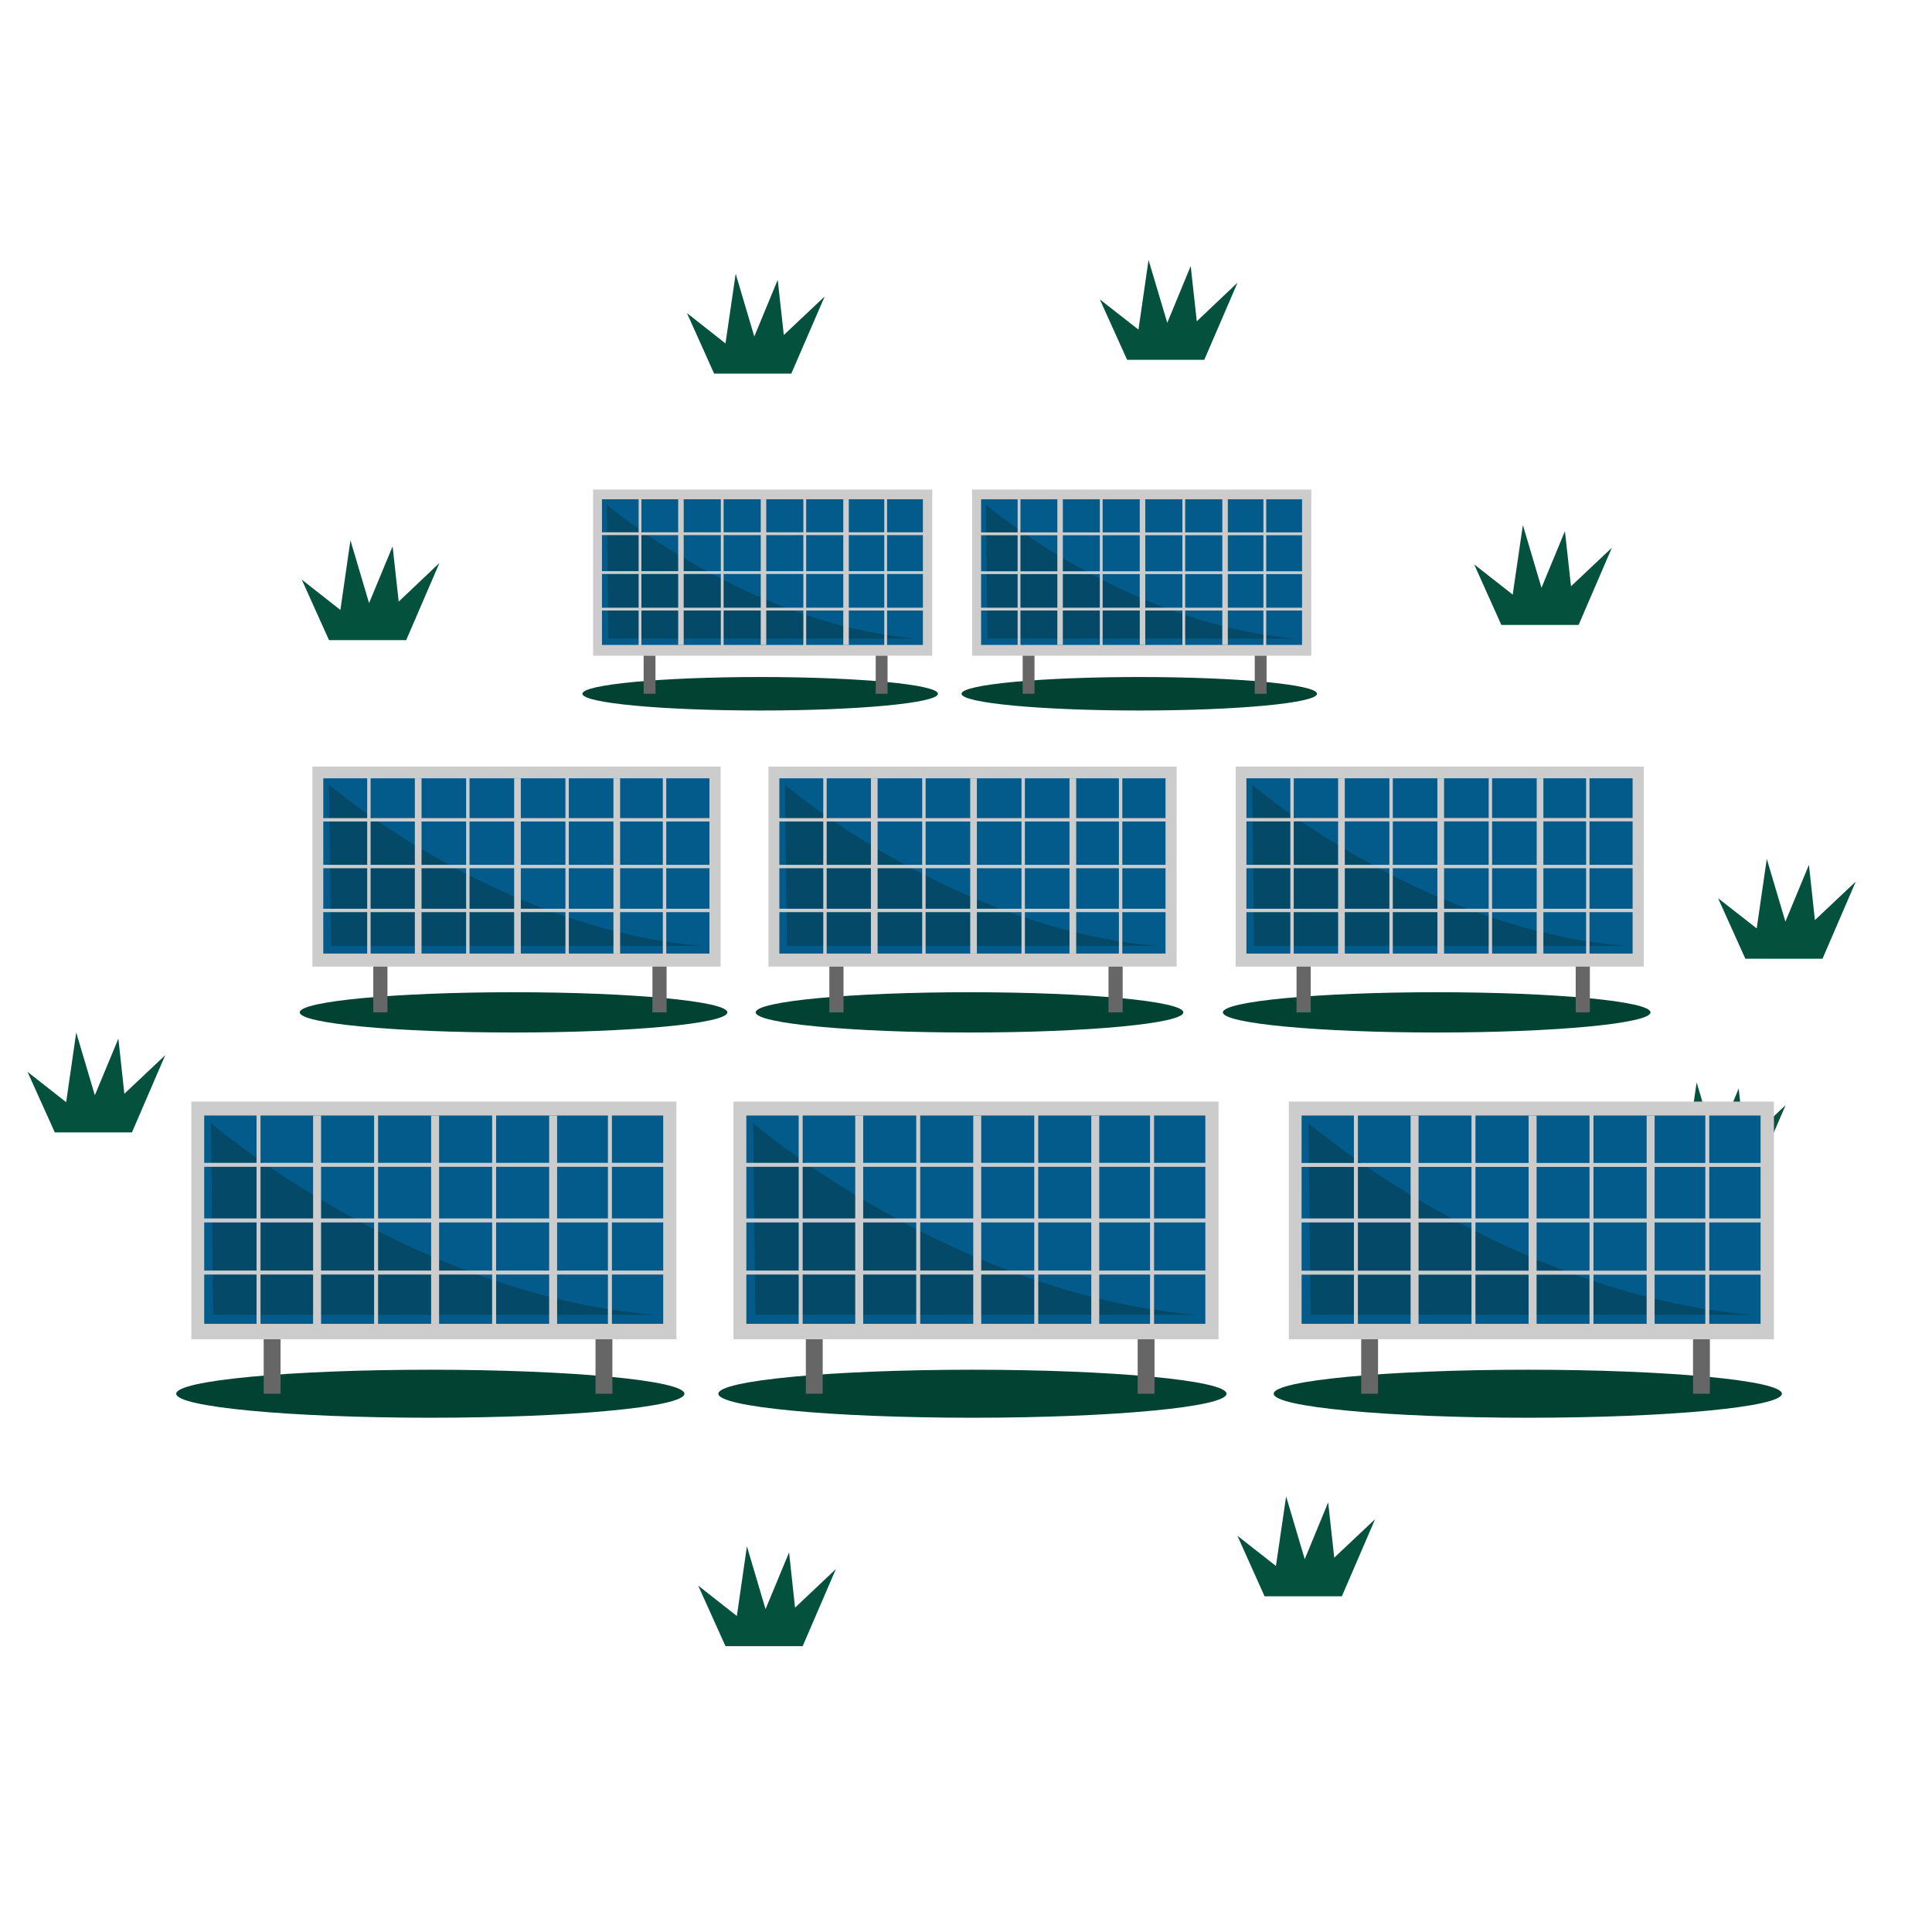 <svg width="165" height="165" fill="none" xmlns="http://www.w3.org/2000/svg"><path d="M4.68 96.71l-2.33-5.17 3.3 2.59.86-5.95 1.59 5.36 2.01-4.84.51 4.71 3.49-3.29-2.84 6.59H4.68zM143.06 100.97l-2.32-5.16 3.29 2.58.87-5.95 1.59 5.37 2-4.85.52 4.72 3.49-3.3-2.84 6.59h-6.6zM61.96 140.59l-2.33-5.17 3.3 2.59.86-5.95 1.59 5.37 2.01-4.85.51 4.72 3.49-3.3-2.84 6.59h-6.59zM108 136.33l-2.32-5.17 3.29 2.58.87-5.94 1.59 5.36 2-4.85.52 4.72 3.49-3.29-2.84 6.59H108zM28.1 54.67l-2.33-5.17 3.3 2.59.86-5.95 1.59 5.37 2.01-4.85.52 4.72 3.48-3.3-2.84 6.59H28.1zM128.22 53.37l-2.32-5.17 3.29 2.58.87-5.94 1.59 5.36 2-4.84.52 4.71 3.49-3.29-2.84 6.59h-6.6zM149.06 81.88l-2.33-5.17 3.3 2.58.86-5.94 1.59 5.36 2.01-4.85.51 4.72 3.49-3.29-2.84 6.59h-6.59zM96.26 30.73l-2.33-5.16 3.3 2.58.86-5.95 1.6 5.37 2-4.85.52 4.72 3.48-3.3-2.84 6.59h-6.59zM60.99 31.91l-2.32-5.17 3.29 2.59.87-5.95 1.59 5.36 2-4.84.52 4.71 3.49-3.29-2.85 6.59h-6.59z" fill="#04513E"/><path d="M151.5 94.08h-41.43v20.3h41.43v-20.3z" fill="#CCC"/><path d="M150.36 95.27h-39.2v17.79h39.2V95.27z" fill="#035B8C"/><path d="M111.74 95.92s17.1 14.67 37.93 16.37h-37.73l-.2-16.37z" fill="#044968"/><path d="M131.23 95.27h-.68v17.79h.68V95.27zM121.15 95.27h-.68v17.79h.68V95.27zM141.31 95.27h-.68v17.79h.68V95.27z" fill="#CCC"/><path d="M110.73 99.32v.34h39.97v-.34h-39.97z" fill="#CCC"/><path d="M125.67 113.77h.34V94.63h-.34v19.14zM135.75 113.77h.34V94.63h-.34v19.14zM145.64 113.77h.34V94.63h-.34v19.14zM115.63 113.77h.34V94.63h-.34v19.14z" fill="#CCC"/><path d="M110.73 104.06v.34h39.97v-.34h-39.97zM110.73 108.52v.34h39.97v-.34h-39.97z" fill="#CCC"/><path d="M130.48 121.08c11.985 0 21.7-.918 21.7-2.05 0-1.132-9.715-2.05-21.7-2.05s-21.7.918-21.7 2.05c0 1.132 9.715 2.05 21.7 2.05z" fill="#024232"/><path d="M117.69 114.38h-1.44v4.65h1.44v-4.65zM146.03 114.38h-1.44v4.65h1.44v-4.65z" fill="#666"/><path d="M104.07 94.08H62.64v20.3h41.43v-20.3z" fill="#CCC"/><path d="M102.94 95.27h-39.2v17.79h39.2V95.27z" fill="#035B8C"/><path d="M64.32 95.92s17.09 14.67 37.93 16.37H64.51l-.19-16.37z" fill="#044968"/><path d="M83.8 95.27h-.68v17.79h.68V95.27zM73.72 95.27h-.68v17.79h.68V95.27zM93.88 95.27h-.68v17.79h.68V95.27z" fill="#CCC"/><path d="M63.3 99.31v.34h39.97v-.34H63.3z" fill="#CCC"/><path d="M78.25 113.77h.34V94.63h-.34v19.14zM88.33 113.77h.34V94.63h-.34v19.14zM98.22 113.77h.34V94.63h-.34v19.14zM68.21 113.77h.34V94.63h-.34v19.14z" fill="#CCC"/><path d="M63.3 104.06v.34h39.97v-.34H63.3zM63.3 108.51v.34h39.97v-.34H63.3z" fill="#CCC"/><path d="M83.05 121.08c11.985 0 21.7-.918 21.7-2.05 0-1.132-9.715-2.05-21.7-2.05s-21.7.918-21.7 2.05c0 1.132 9.715 2.05 21.7 2.05z" fill="#024232"/><path d="M70.26 114.38h-1.44v4.65h1.44v-4.65zM98.6 114.38h-1.44v4.65h1.44v-4.65z" fill="#666"/><path d="M57.77 94.08H16.34v20.3h41.43v-20.3z" fill="#CCC"/><path d="M56.64 95.27h-39.2v17.79h39.2V95.27z" fill="#035B8C"/><path d="M18.02 95.92s17.09 14.67 37.93 16.37H18.21l-.19-16.37z" fill="#044968"/><path d="M37.5 95.27h-.68v17.79h.68V95.27zM27.42 95.27h-.68v17.79h.68V95.27zM47.58 95.27h-.68v17.79h.68V95.27z" fill="#CCC"/><path d="M17 99.31v.34h39.97v-.34H17z" fill="#CCC"/><path d="M31.95 113.77h.34V94.63h-.34v19.14zM42.03 113.77h.34V94.63h-.34v19.14zM51.92 113.77h.34V94.63h-.34v19.14zM21.91 113.77h.34V94.63h-.34v19.14z" fill="#CCC"/><path d="M17.01 104.06v.34h39.97v-.34H17.01zM17 108.51v.34h39.97v-.34H17z" fill="#CCC"/><path d="M36.75 121.08c11.985 0 21.7-.918 21.7-2.05 0-1.132-9.715-2.05-21.7-2.05s-21.7.918-21.7 2.05c0 1.132 9.715 2.05 21.7 2.05z" fill="#024232"/><path d="M23.96 114.38h-1.44v4.65h1.44v-4.65zM52.3 114.38h-1.44v4.65h1.44v-4.65z" fill="#666"/><path d="M140.39 65.47h-34.86v17.08h34.86V65.47z" fill="#CCC"/><path d="M139.43 66.47h-32.98v14.97h32.98V66.47z" fill="#035B8C"/><path d="M106.94 67.02s14.38 12.34 31.91 13.77H107.1l-.16-13.77z" fill="#044968"/><path d="M123.33 66.47h-.57v14.97h.57V66.47zM114.85 66.47h-.57v14.97h.57V66.47zM131.81 66.47h-.57v14.97h.57V66.47z" fill="#CCC"/><path d="M106.08 69.86v.29h33.63v-.29h-33.63z" fill="#CCC"/><path d="M118.66 82.03h.29v-16.1h-.29v16.1zM127.14 82.03h.29v-16.1h-.29v16.1zM135.46 82.03h.29v-16.1h-.29v16.1zM110.2 82.03h.29v-16.1h-.29v16.1z" fill="#CCC"/><path d="M106.09 73.86v.29h33.63v-.29h-33.63zM106.08 77.61v.29h33.63v-.29h-33.63z" fill="#CCC"/><path d="M122.7 88.18c10.085 0 18.26-.77 18.26-1.72s-8.175-1.72-18.26-1.72-18.26.77-18.26 1.72 8.175 1.72 18.26 1.72z" fill="#024232"/><path d="M111.94 82.55h-1.21v3.91h1.21v-3.91zM135.78 82.55h-1.21v3.91h1.21v-3.91z" fill="#666"/><path d="M100.49 65.47H65.63v17.08h34.86V65.47z" fill="#CCC"/><path d="M99.54 66.47H66.56v14.97h32.98V66.47z" fill="#035B8C"/><path d="M67.04 67.02s14.38 12.34 31.91 13.77H67.21l-.17-13.77z" fill="#044968"/><path d="M83.43 66.47h-.57v14.97h.57V66.47zM74.95 66.47h-.57v14.97h.57V66.47zM91.91 66.47h-.57v14.97h.57V66.47z" fill="#CCC"/><path d="M66.18 69.87v.29h33.63v-.29H66.18z" fill="#CCC"/><path d="M78.76 82.03h.29v-16.1h-.29v16.1zM87.24 82.03h.29v-16.1h-.29v16.1zM95.56 82.03h.29v-16.1h-.29v16.1zM70.31 82.03h.29v-16.1h-.29v16.1z" fill="#CCC"/><path d="M66.19 73.86v.29h33.63v-.29H66.19zM66.18 77.61v.29h33.63v-.29H66.18z" fill="#CCC"/><path d="M82.8 88.18c10.085 0 18.26-.77 18.26-1.72s-8.175-1.72-18.26-1.72-18.26.77-18.26 1.72 8.175 1.72 18.26 1.72z" fill="#024232"/><path d="M72.04 82.55h-1.21v3.91h1.21v-3.91zM95.88 82.55h-1.21v3.91h1.21v-3.91z" fill="#666"/><path d="M61.54 65.47H26.68v17.08h34.86V65.47z" fill="#CCC"/><path d="M60.59 66.47H27.61v14.97h32.98V66.47z" fill="#035B8C"/><path d="M28.1 67.02S42.48 79.36 60 80.79H28.26l-.16-13.77z" fill="#044968"/><path d="M44.48 66.47h-.57v14.97h.57V66.47zM36 66.47h-.57v14.97H36V66.47zM52.96 66.47h-.57v14.97h.57V66.47z" fill="#CCC"/><path d="M27.24 69.87v.29h33.63v-.29H27.24z" fill="#CCC"/><path d="M39.81 82.03h.29v-16.1h-.29v16.1zM48.29 82.03h.29v-16.1h-.29v16.1zM56.61 82.03h.29v-16.1h-.29v16.1zM31.36 82.03h.29v-16.1h-.29v16.1z" fill="#CCC"/><path d="M27.24 73.86v.29h33.63v-.29H27.24zM27.23 77.61v.29h33.63v-.29H27.23z" fill="#CCC"/><path d="M43.86 88.18c10.085 0 18.26-.77 18.26-1.72s-8.175-1.72-18.26-1.72-18.26.77-18.26 1.72 8.175 1.72 18.26 1.72z" fill="#024232"/><path d="M33.09 82.55h-1.21v3.91h1.21v-3.91zM56.93 82.55h-1.21v3.91h1.21v-3.91z" fill="#666"/><path d="M111.99 41.81H83.02V56h28.97V41.81z" fill="#CCC"/><path d="M111.2 42.64H83.79v12.44h27.41V42.64z" fill="#035B8C"/><path d="M84.2 43.1s11.95 10.25 26.52 11.44H84.33L84.2 43.1z" fill="#044968"/><path d="M97.81 42.64h-.47v12.44h.47V42.64zM90.77 42.64h-.47v12.44h.47V42.64zM104.86 42.64h-.47v12.44h.47V42.64z" fill="#CCC"/><path d="M83.48 45.47v.24h27.95v-.24H83.48z" fill="#CCC"/><path d="M93.93 55.57h.24V42.19h-.24v13.38zM100.98 55.57h.24V42.19h-.24v13.38zM107.9 55.57h.24V42.19h-.24v13.38zM86.91 55.57h.24V42.19h-.24v13.38z" fill="#CCC"/><path d="M83.48 48.79v.24h27.95v-.24H83.48zM83.49 51.9v.24h27.95v-.24H83.49z" fill="#CCC"/><path d="M97.3 60.68c8.384 0 15.18-.64 15.18-1.43 0-.79-6.796-1.43-15.18-1.43s-15.18.64-15.18 1.43c0 .79 6.796 1.43 15.18 1.43z" fill="#024232"/><path d="M88.35 56h-1.01v3.25h1.01V56zM108.17 56h-1.01v3.25h1.01V56z" fill="#666"/><path d="M79.62 41.81H50.65V56h28.97V41.81z" fill="#CCC"/><path d="M78.82 42.64H51.41v12.44h27.41V42.64z" fill="#035B8C"/><path d="M51.82 43.1s12 10.25 26.52 11.44H51.96l-.14-11.44z" fill="#044968"/><path d="M65.44 42.64h-.47v12.44h.47V42.64zM58.39 42.64h-.47v12.44h.47V42.64zM72.49 42.64h-.47v12.44h.47V42.64z" fill="#CCC"/><path d="M51.11 45.46v.24h27.95v-.24H51.11z" fill="#CCC"/><path d="M61.56 55.57h.24V42.19h-.24v13.38zM68.61 55.57h.24V42.19h-.24v13.38zM75.52 55.57h.24V42.19h-.24v13.38zM54.54 55.57h.24V42.19h-.24v13.38z" fill="#CCC"/><path d="M51.11 48.78v.24h27.95v-.24H51.11zM51.11 51.9v.24h27.95v-.24H51.11z" fill="#CCC"/><path d="M64.92 60.68c8.384 0 15.18-.64 15.18-1.43 0-.79-6.796-1.43-15.18-1.43s-15.18.64-15.18 1.43c0 .79 6.796 1.43 15.18 1.43z" fill="#024232"/><path d="M55.98 56h-1.01v3.25h1.01V56zM75.8 56h-1.01v3.25h1.01V56z" fill="#666"/></svg>